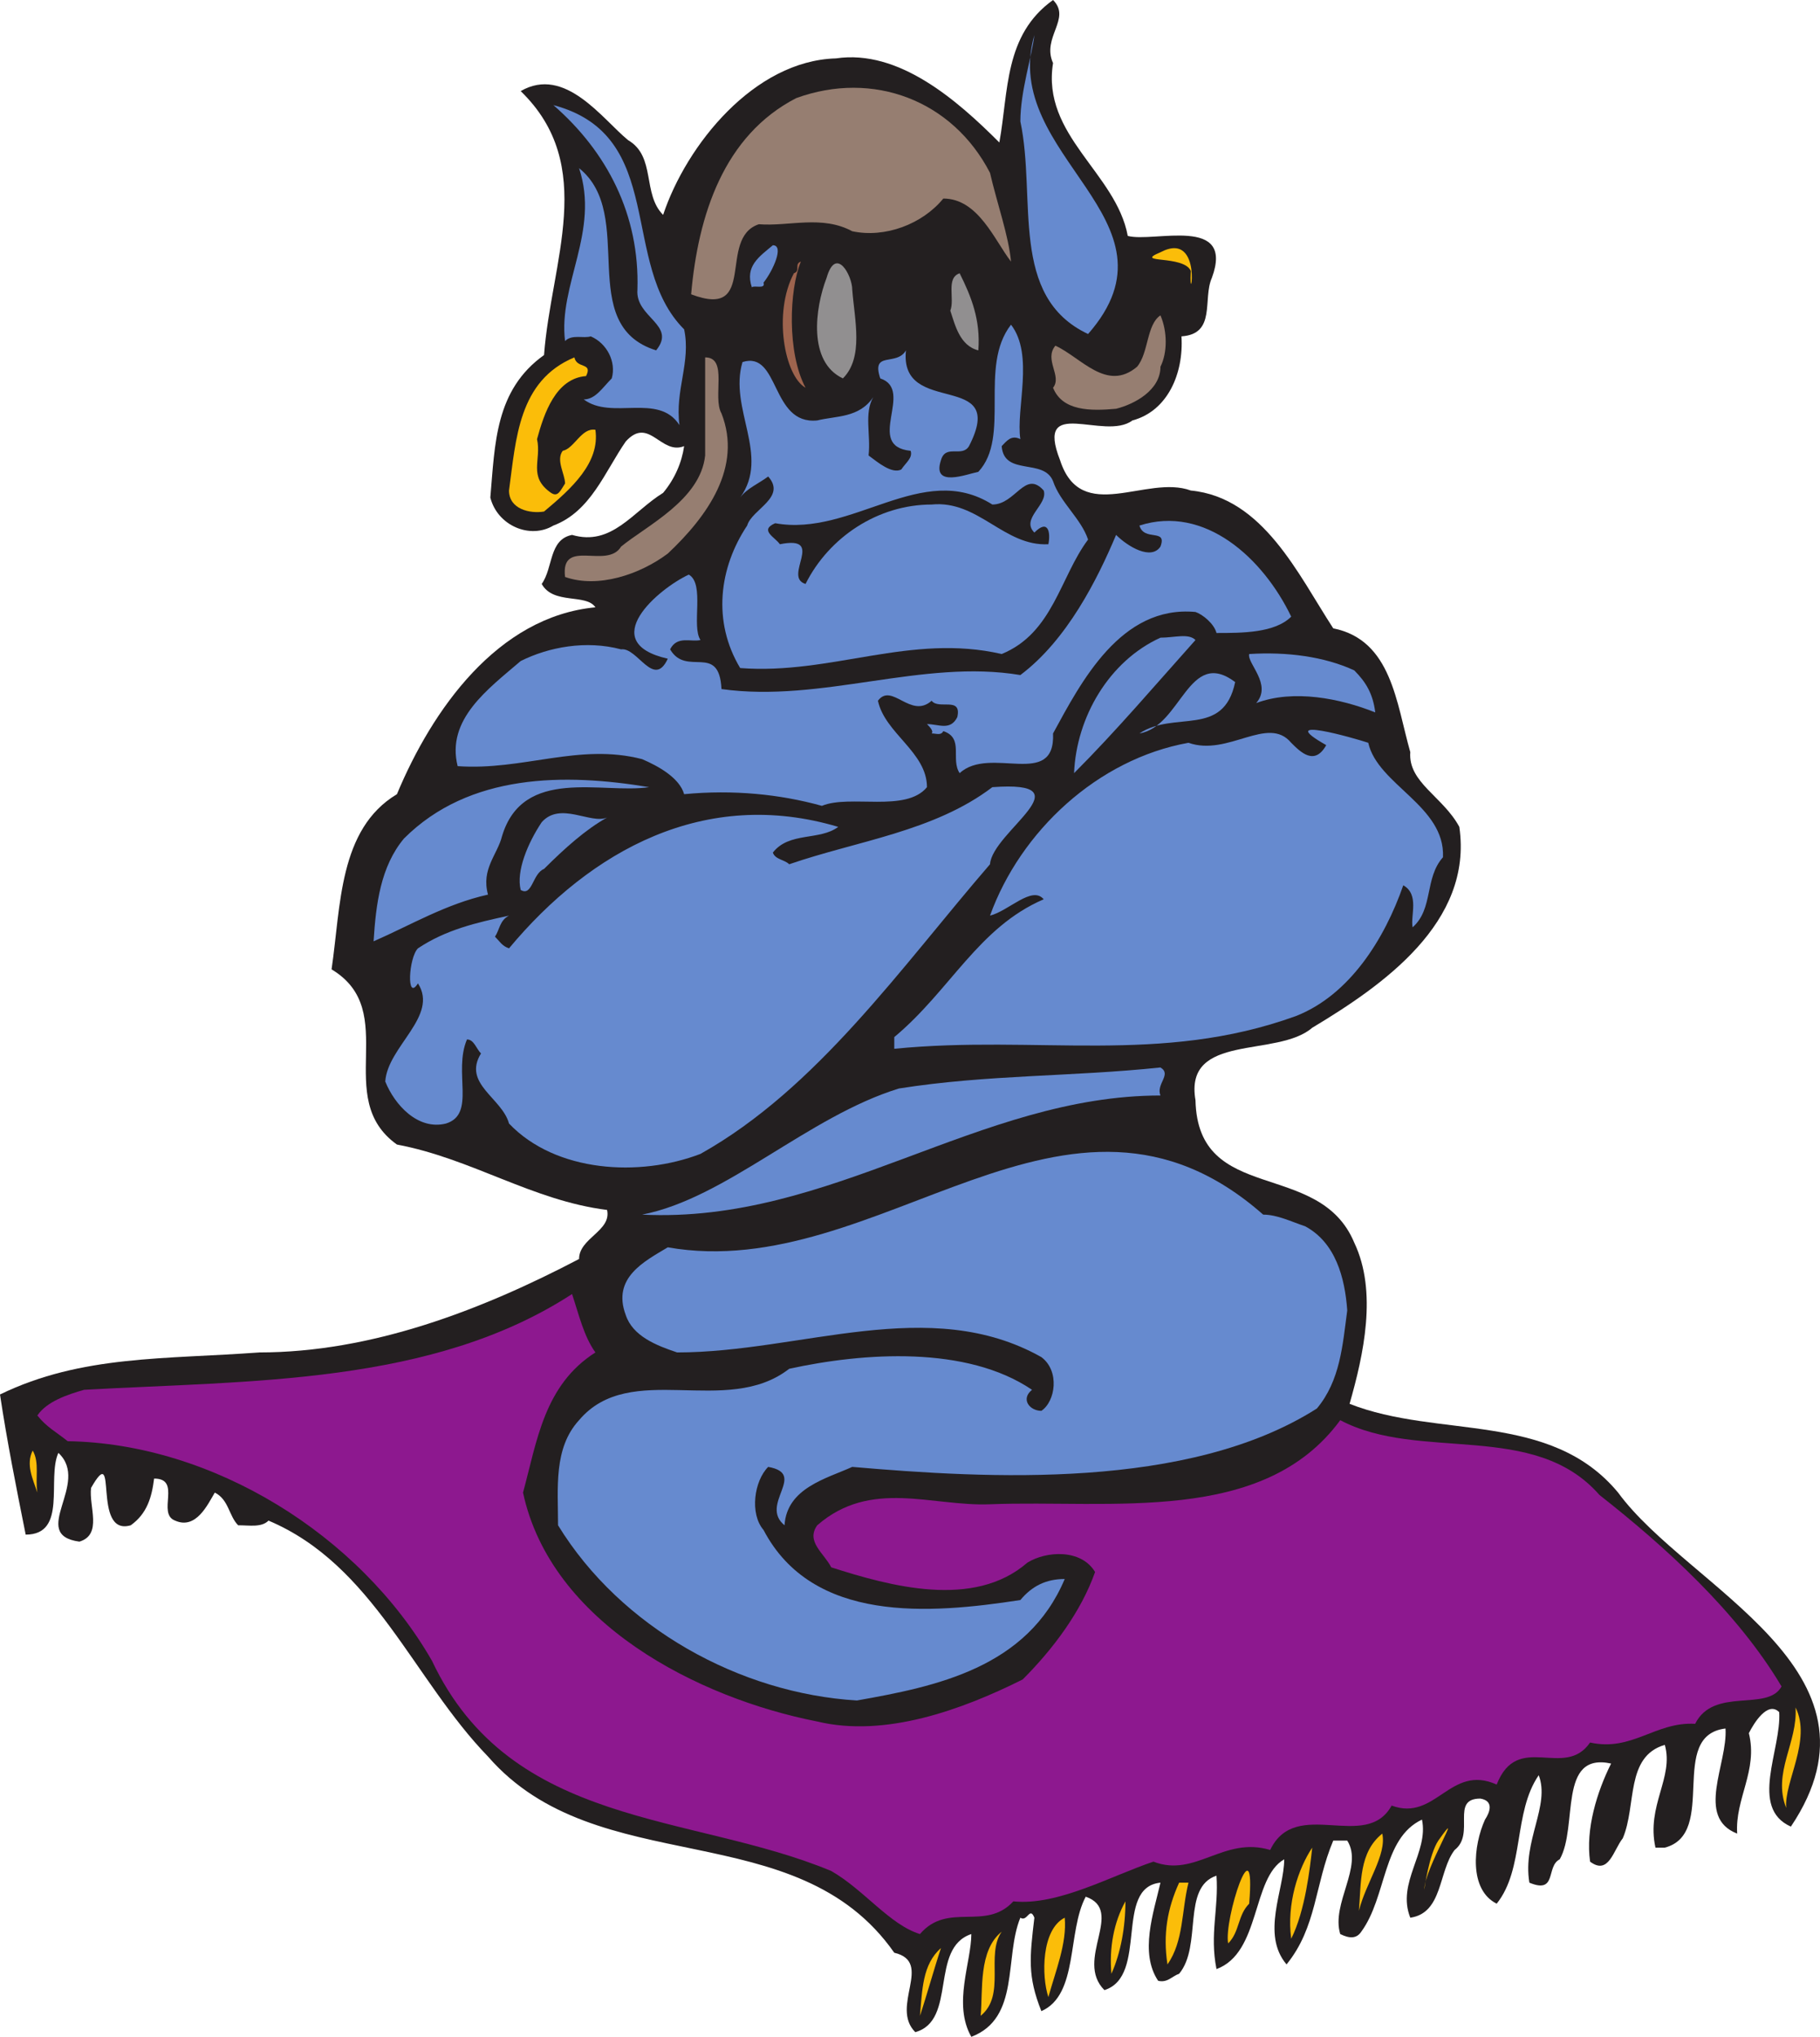 <svg xmlns="http://www.w3.org/2000/svg" width="584.603" height="654"><path fill="#231f20" fill-rule="evenodd" d="M338.25 20.25c-3.75 23.25 20.25 35.25 24 55.5 8.25 2.25 34.5-6.75 27 13.5-3 6.75 1.5 18-9.75 18.75.75 12-4.5 24-15.75 27-9 6.75-31.5-8.25-23.25 12.75 6.75 21 27.75 4.5 42 9.75 23.25 2.25 34.5 27 45.75 44.25 18.75 3.75 20.25 24 24.75 39.75-.75 9.75 10.5 14.25 15.75 24 4.5 30.75-24.75 51-47.25 64.5-11.25 9.75-41.25 1.5-37.5 23.25.75 33.75 39.75 18.75 51 45.75 7.5 15.75 3 36-1.5 51.75C462 462 498 453 519.75 479.25c22.5 30.75 89.25 57 55.5 107.25-13.5-6-3-24.75-3.75-36.75-3.75-3.75-8.25 3.75-9.75 6.75 3 12-4.5 21-3.75 32.25-13.5-5.25-3-22.5-3.75-33.75-18.75 2.25-2.25 33.75-19.5 38.25h-3c-3-13.5 6-22.5 3-33-12.75 3.75-9 19.5-13.5 30-3 3.75-4.5 12-10.5 7.5-1.5-10.5 2.25-22.5 6.75-31.5C500.25 562.5 507 586.5 501 597c-4.5 2.25-.75 11.25-9.75 7.5-2.25-13.5 6.75-24.75 3-34.5-8.25 12-4.5 30-13.5 41.25-9-4.5-7.5-18.75-3.75-27 1.5-2.25 3-6-1.5-6.75-9.75 0-1.5 11.25-8.25 16.5-5.25 6.75-3.75 20.25-14.25 21.75-4.5-11.25 6-21 3.75-31.5-12.75 6-11.25 24.75-19.5 36-1.5 2.25-3.75 2.25-6.75.75-3-9.75 7.5-21.75 2.25-30h-4.5c-6 14.25-5.25 27.75-15 39.75-8.25-9.75-.75-24-.75-33.75-10.5 6-7.5 30-21.75 35.25-2.25-11.25.75-19.5 0-30-11.25 3.75-4.5 22.5-12 31.5-2.25.75-3.75 3-6.75 2.25-6-9-1.5-21.75.75-31.5-15 1.5-3.75 30-18 34.5-9.75-9.75 6.75-25.5-6-30-6 11.25-2.25 31.5-14.25 36.75-4.5-11.25-3.75-17.25-2.25-30-1.5-3.75-2.25 1.5-4.5 0-5.25 12.75 0 32.25-15.75 38.25-6-10.5 0-24 0-33-13.5 4.5-4.5 27.75-18 31.5-8.25-8.25 6-22.5-6.75-25.5-31.5-45-95.25-22.5-130.5-63-24-24.75-36.75-61.5-70.5-75.75-2.25 2.25-6 1.5-9.75 1.5-3-3-3-8.25-7.5-10.5-2.25 3.75-6 12-12.75 9-6-2.25 2.25-13.5-6.75-13.5-.75 6-2.25 11.25-7.5 15-12.75 3.75-3.75-27.75-12.75-12-.75 6 3.75 15-3.75 17.25-16.5-2.25 3.75-18.75-6.75-28.5-3.75 8.25 3 26.25-10.5 26.25-3-15-6-30-8.25-45 26.25-12.75 53.25-11.25 83.25-13.5 36 0 71.25-13.5 102.75-30 0-6.75 10.5-9 9-15.75-24-3-43.5-16.5-67.5-21-21-15 1.5-42.75-21-56.25 3-20.25 2.25-45 21-56.25 11.25-27 32.25-57 63.75-60-3-4.5-13.5-.75-17.25-7.5 3.75-5.25 2.25-14.25 9.75-15.75 12.75 3.75 19.5-7.5 29.25-13.5 3.75-4.5 6-9.75 6.75-15-7.5 3-11.25-9.75-18.75-1.5-6.75 9.75-11.25 22.5-23.25 27-7.5 4.5-18 0-20.25-9 1.5-17.25 1.5-34.5 17.25-45.75 2.25-30 17.25-60.75-7.5-84.75 14.25-8.25 26.25 9 34.5 15.75 9 5.25 4.5 17.25 11.25 24 7.5-22.5 29.25-49.5 55.5-50.25 20.25-3 39 13.5 52.5 27 3-16.5 1.5-34.5 17.25-45.75 6 6-3.75 12 0 20.25"/><path fill="#668acf" fill-rule="evenodd" d="M349.5 107.25C324 95.25 333 63.75 327.75 39c0-9.75 3.75-21 4.5-27.75-11.25 39 49.5 59.25 17.25 96"/><path fill="#967e71" fill-rule="evenodd" d="M318 55.5c2.25 9.75 6 20.25 6.75 28.5-5.25-6.75-10.5-20.25-21.75-20.25-6.75 8.25-18.75 12.75-29.25 10.5-9.75-5.25-20.25-1.5-30-2.25-13.5 4.5 0 30.75-21.75 22.5 2.25-25.5 10.5-51 33.75-63 24.75-9 50.25.75 62.25 24"/><path fill="#668acf" fill-rule="evenodd" d="M219.75 105.75c2.25 10.5-3 19.5-1.5 30.75-6.75-10.5-21.75-1.5-30.75-8.25 3.75 0 6-3.75 9-6.75 1.5-5.25-1.5-11.25-6.75-13.5-2.25.75-6-.75-8.25 1.5-2.25-18 11.25-35.25 4.5-55.5 18.75 15-1.5 50.25 24.75 58.5 6.75-8.25-6.75-10.5-6-19.5.75-24-9.75-44.25-27-59.25 36.75 9.75 21 51 42 72m25.5-15c.75 2.25-3 .75-3.75 1.5-2.25-6.75 2.25-9.75 6.75-13.5 3.75 0 0 8.25-3 12"/><path fill="#fbbd09" fill-rule="evenodd" d="M382.5 87c-2.25-5.25-18.75-2.25-9.75-6 14.25-7.5 9 20.25 9.75 6"/><path fill="#9e644e" fill-rule="evenodd" d="M258.75 124.5c-6.75-3.75-10.5-24-3.75-36.75 2.25-.75 0-3 2.25-3.75-3.75 9-4.5 29.25 1.5 40.5"/><path fill="#918f90" fill-rule="evenodd" d="M270.75 121.5c-11.25-5.25-9-22.5-5.25-32.25 3-10.5 8.25-.75 8.25 3.75.75 9.75 3.75 21.75-3 28.5m43.5-9c-6-1.5-7.5-8.25-9-12.75 1.5-3.75-1.5-10.5 3-12 3.75 7.5 6.75 15 6 24.75"/><path fill="#967e71" fill-rule="evenodd" d="M372.75 117.75c0 7.5-8.25 12-14.25 13.5-8.25.75-17.25.75-20.25-6.75 3-3.75-3-9 .75-13.5 8.25 3.75 16.5 15 26.25 6.75 3.75-4.5 3-13.5 7.5-16.5 2.25 5.25 2.25 12 0 16.5"/><path fill="#668acf" fill-rule="evenodd" d="M327.75 141c-3-1.5-4.5.75-6 2.25.75 9.75 13.5 3.75 16.5 11.25 2.25 6.75 9 12 11.25 18.75-9 12-11.25 30-27.75 36.75-29.25-6.75-54.75 6.75-84 4.5-9-15-6.75-32.25 2.25-45.75 1.5-5.25 12.75-9 6.75-15.75-3 2.25-6.75 3.75-9 6.75 9.75-13.5-3.75-28.5.75-43.5 12-3.75 9 20.25 24 18.75 6-1.5 13.5-.75 18-7.5-3 5.25-.75 12-1.5 18.75 3 2.25 7.5 6 10.5 4.5 1.5-2.25 3.75-3.75 3-6-15-1.5 1.5-19.5-9.75-23.25-3-9 5.25-3.75 8.25-9-2.25 21.75 33 6 20.25 30.75-2.25 3.75-7.5-.75-9 4.5-3 9 8.25 4.5 12 3.75 10.5-11.25 0-33.75 10.5-47.25 7.5 9.75 1.5 27 3 36.75"/><path fill="#fbbd09" fill-rule="evenodd" d="M188.25 120.75c-9.75.75-13.5 12-15.75 20.25 1.5 6.75-3 12 4.5 17.25 2.25 1.5 3-.75 4.5-3 0-3-3-7.5-.75-10.5 3.75-.75 6-7.5 10.5-6.75 1.5 10.5-7.5 18.75-16.5 26.25-4.5.75-11.25-.75-11.25-6.75 2.25-16.5 3-35.25 21-42.75.75 3.75 6 1.5 3.75 6"/><path fill="#967e71" fill-rule="evenodd" d="M231.75 132.75c6.75 17.25-4.5 33-17.25 45-9 6.75-22.5 11.25-33 7.5-1.5-12.75 13.5-2.25 18-9.75 8.25-6.75 25.5-15 27-29.25v-31.5c7.5 0 2.25 12.75 5.25 18"/><path fill="#231f20" fill-rule="evenodd" d="M335.25 157.5c1.5 4.5-7.5 9-3 13.5 4.5-4.5 5.25 0 4.5 3.75-14.25.75-22.5-14.25-37.5-12.75-17.25 0-33 10.5-40.5 25.5-7.5-2.25 6.75-15.75-8.25-12.75-1.5-2.25-6.75-4.5-1.5-6.75 24.75 4.5 47.25-20.25 69.75-6 7.5 0 10.5-11.25 16.5-4.5"/><path fill="#668acf" fill-rule="evenodd" d="M414.75 198c-5.25 5.25-15.75 5.25-24 5.25-.75-3-4.5-6-6.75-6.75-24-2.25-36.75 22.5-45.75 39 .75 18-20.25 3.75-30 12.75-3-4.5 1.5-11.25-5.25-13.5-.75 1.5-2.25.75-3.75.75.75-.75-.75-2.25-1.5-3 3.75 0 7.5 2.25 9.75-2.25 1.5-6.75-6-2.25-8.25-5.25-6.75 6-12.75-6-17.25 0 2.25 10.5 15.75 16.5 15.75 27.75C291 261 273 255 264 258.75c-13.5-3.75-28.5-5.25-44.25-3.75-1.5-5.25-8.25-9-13.5-11.25C186 238.5 168 247.5 147 246c-3.75-15 9.75-24.75 20.25-33.75 9-4.5 21-6.75 32.25-3.75 5.25-.75 10.5 12.75 15 3-23.25-5.25-3-22.5 6.75-27 5.25 3 .75 16.5 3.75 21-3 .75-7.5-1.5-9.75 3 5.25 9 15.75-2.25 16.5 12.75 32.25 4.5 64.5-9.75 96-4.5 15-11.25 24.75-30.75 30.75-45 3.75 3.75 11.25 8.25 14.25 3.75 2.25-6-5.25-1.5-6.75-6.75 21-6.75 39.75 10.5 48.75 29.25"/><path fill="#668acf" fill-rule="evenodd" d="M384 205.5c-12.75 14.25-25.5 29.25-39 42.75.75-18 11.25-36 27.75-43.5 4.5 0 9-1.5 11.25.75m51 9.75c3.75 3.75 6 7.5 6.75 13.5-11.25-4.5-26.25-7.5-38.25-3 5.25-6-3-12.75-2.25-15.75 12-.75 24 .75 33.75 5.25M396.75 219c-3.75 18-19.5 9-30.75 16.5 13.5-2.25 15.75-27.75 30.75-16.5M426 239.25c-17.25-9.75 9-2.25 13.5-.75 3 13.5 24.75 20.25 24 36.75-6 6.75-3 16.5-9.75 22.5-.75-3.75 2.25-10.5-3-13.5-6 17.25-17.25 35.25-34.5 42-43.5 15.75-83.25 6-129 10.5V333c18-15 27-35.25 48-44.25-3.75-4.5-11.25 3.75-17.25 5.25 9.75-27 34.5-50.25 63.75-55.5 12.75 4.5 25.5-9 33 0 3 3 7.5 7.5 11.25.75m-217.5 13.5c-15 2.25-40.5-6.75-47.25 15.75-1.5 6-6.75 10.5-4.5 18.75-13.5 3-24.75 9.75-36.75 15 .75-12 2.25-24 9.75-33 21-21 51.75-21 78.75-16.5M318 277.5c-28.5 33-55.5 72-93 93-19.5 7.5-46.5 6-61.5-9.75-2.25-8.25-15-12.75-9-22.5-1.5-1.5-2.25-4.5-4.5-4.5-4.5 10.5 3 24-6.75 27-9 2.25-16.5-6-19.5-13.5.75-11.25 17.25-21 10.5-31.5-3.75 6-3-8.25 0-11.25 9-6 18.75-8.25 29.25-10.5-3 1.5-3 4.5-4.5 6.75 1.5 1.5 2.25 3 4.5 3.75 26.25-31.5 63-51.75 105.75-39-6 4.5-15.75 1.5-21 8.25.75 2.25 3.75 2.25 5.25 3.75 21.75-7.5 46.5-10.5 65.25-24.75 30.75-2.25 0 14.25-.75 24.75"/><path fill="#668acf" fill-rule="evenodd" d="M174.75 279c-3.75 1.5-3.75 9-7.5 6.75-1.5-6 2.25-15 6.75-21.75 6-6.75 15.75.75 21-1.5-6.75 3.75-13.5 9.75-20.25 16.5m198 72.75c-58.5 0-105.75 41.25-166.5 38.25 27-5.25 53.25-31.5 82.5-40.5 28.5-4.5 55.5-3.75 84-6.75 3.75 2.25-1.5 5.25 0 9m46.5 42c9.75 5.25 12.75 16.5 13.5 27-1.5 11.25-2.25 22.5-9.75 31.5-41.25 26.25-105.75 22.5-149.25 18.75-8.25 3.75-21 6.75-21.75 18.75-8.25-6.75 7.5-16.5-5.25-18.75-4.5 4.5-6 15-1.5 20.25 15.75 30 53.25 27 82.5 22.5C331.5 509.25 336 507 342 507c-12 28.5-41.25 34.5-66.75 39-37.5-2.25-75.75-23.25-96-56.25 0-12-1.5-24.75 6.75-33.75 16.5-19.5 47.25-.75 67.5-16.5 24-5.25 57-7.5 78 6.75-3.75 3-.75 6.75 3 6.75 4.5-3 6-12.75 0-17.25-36-20.25-77.25-1.5-117-1.5-6.75-2.25-14.25-5.25-16.5-12-4.5-12 6-17.25 13.5-21.75 68.25 12 128.25-66 191.25-10.5 4.5 0 9 2.25 13.5 3.75"/><path fill="#8d188f" fill-rule="evenodd" d="M191.25 434.25c-16.5 10.5-18.75 28.5-23.25 45 9 42 56.25 66 94.5 73.5 21.75 5.25 46.5-3.75 66-13.5 9.75-9.75 18.75-21.75 23.25-34.5-4.5-7.5-15.75-6.75-21.75-3-17.25 15-44.25 7.5-63 1.5-2.25-4.5-8.25-8.25-4.5-13.5 17.25-15 36.75-6 55.5-6.75 39-1.5 87.75 6.75 112.5-27 25.5 13.5 62.25 0 83.25 24 21 16.5 44.25 37.5 58.5 61.5-4.5 8.25-21.75 0-27.75 12-12.75-.75-20.25 9-33.75 6-8.25 12-23.25-3.75-30 13.5-15-6.75-19.5 12-33.75 6.75-8.25 15-30.75-3-39 14.25-15-4.5-24 9-37.5 3.75-13.5 4.5-30.75 14.25-45 12.75-9 9.75-21 0-30 10.5-9.75-3-18-14.25-28.5-20.25-45-18.75-102.75-13.5-128.25-67.5-23.25-40.5-70.5-69.75-117-70.5-3.75-3-6.75-4.5-9.75-8.25 3-4.5 9.75-6.75 15-8.25 53.25-3 111.75-1.5 156.75-30.75 2.25 6.75 3.75 13.5 7.5 18.75"/><path fill="#fbbd09" fill-rule="evenodd" d="M12 479.25c-1.5-4.5-3.75-9-1.5-13.5 2.25 3.75.75 9 1.5 13.5M573.75 580.5c-4.5-11.25 3.75-21 3-32.25 5.25 10.5-3.75 24-3 32.25M538.5 570c0 5.25-.75 9.75-.75 14.25 0-4.5.75-9 .75-14.25m-17.25.75c-1.5 6.75-3.75 12.75-5.25 19.5 1.5-6.75 3.75-12.75 5.25-19.5M502.5 573c-1.5 6.75-3.75 13.5-5.25 21 1.5-7.5 3.75-14.25 5.25-21M462 591c9-12.75-4.5 9-4.5 15.75 0 0 1.5-11.25 4.5-15.75m-25.5 22.5c.75-9 0-18.75 7.5-24.75 1.5 6.75-5.25 15.75-7.5 24.75m-21.75 9c-1.5-11.25 2.25-22.5 6.75-29.25-.75 6.75-2.25 20.25-6.75 29.25m-13.5-11.25c-3.75 3.75-3 9-6.75 12.75-1.5-7.5 9-39.75 6.75-12.75m-19.5-6.75c-2.25 9-1.5 18.75-6.75 26.25-1.5-9.75 0-18 3.75-26.25h3M357 633.75c-.75-8.25.75-16.5 4.5-23.25 0 8.25-1.5 16.5-4.5 23.25m-15-18c.75 8.25-3 17.25-5.25 25.5-2.25-6.75-2.25-21.75 5.25-25.5m-27 31.5c.75-8.25-.75-21 6.75-27-5.25 7.5 1.5 20.25-6.75 27m-19.5 0c.75-8.25.75-16.5 6.75-21.75-2.25 6.75-4.5 15-6.75 21.75"/></svg>
